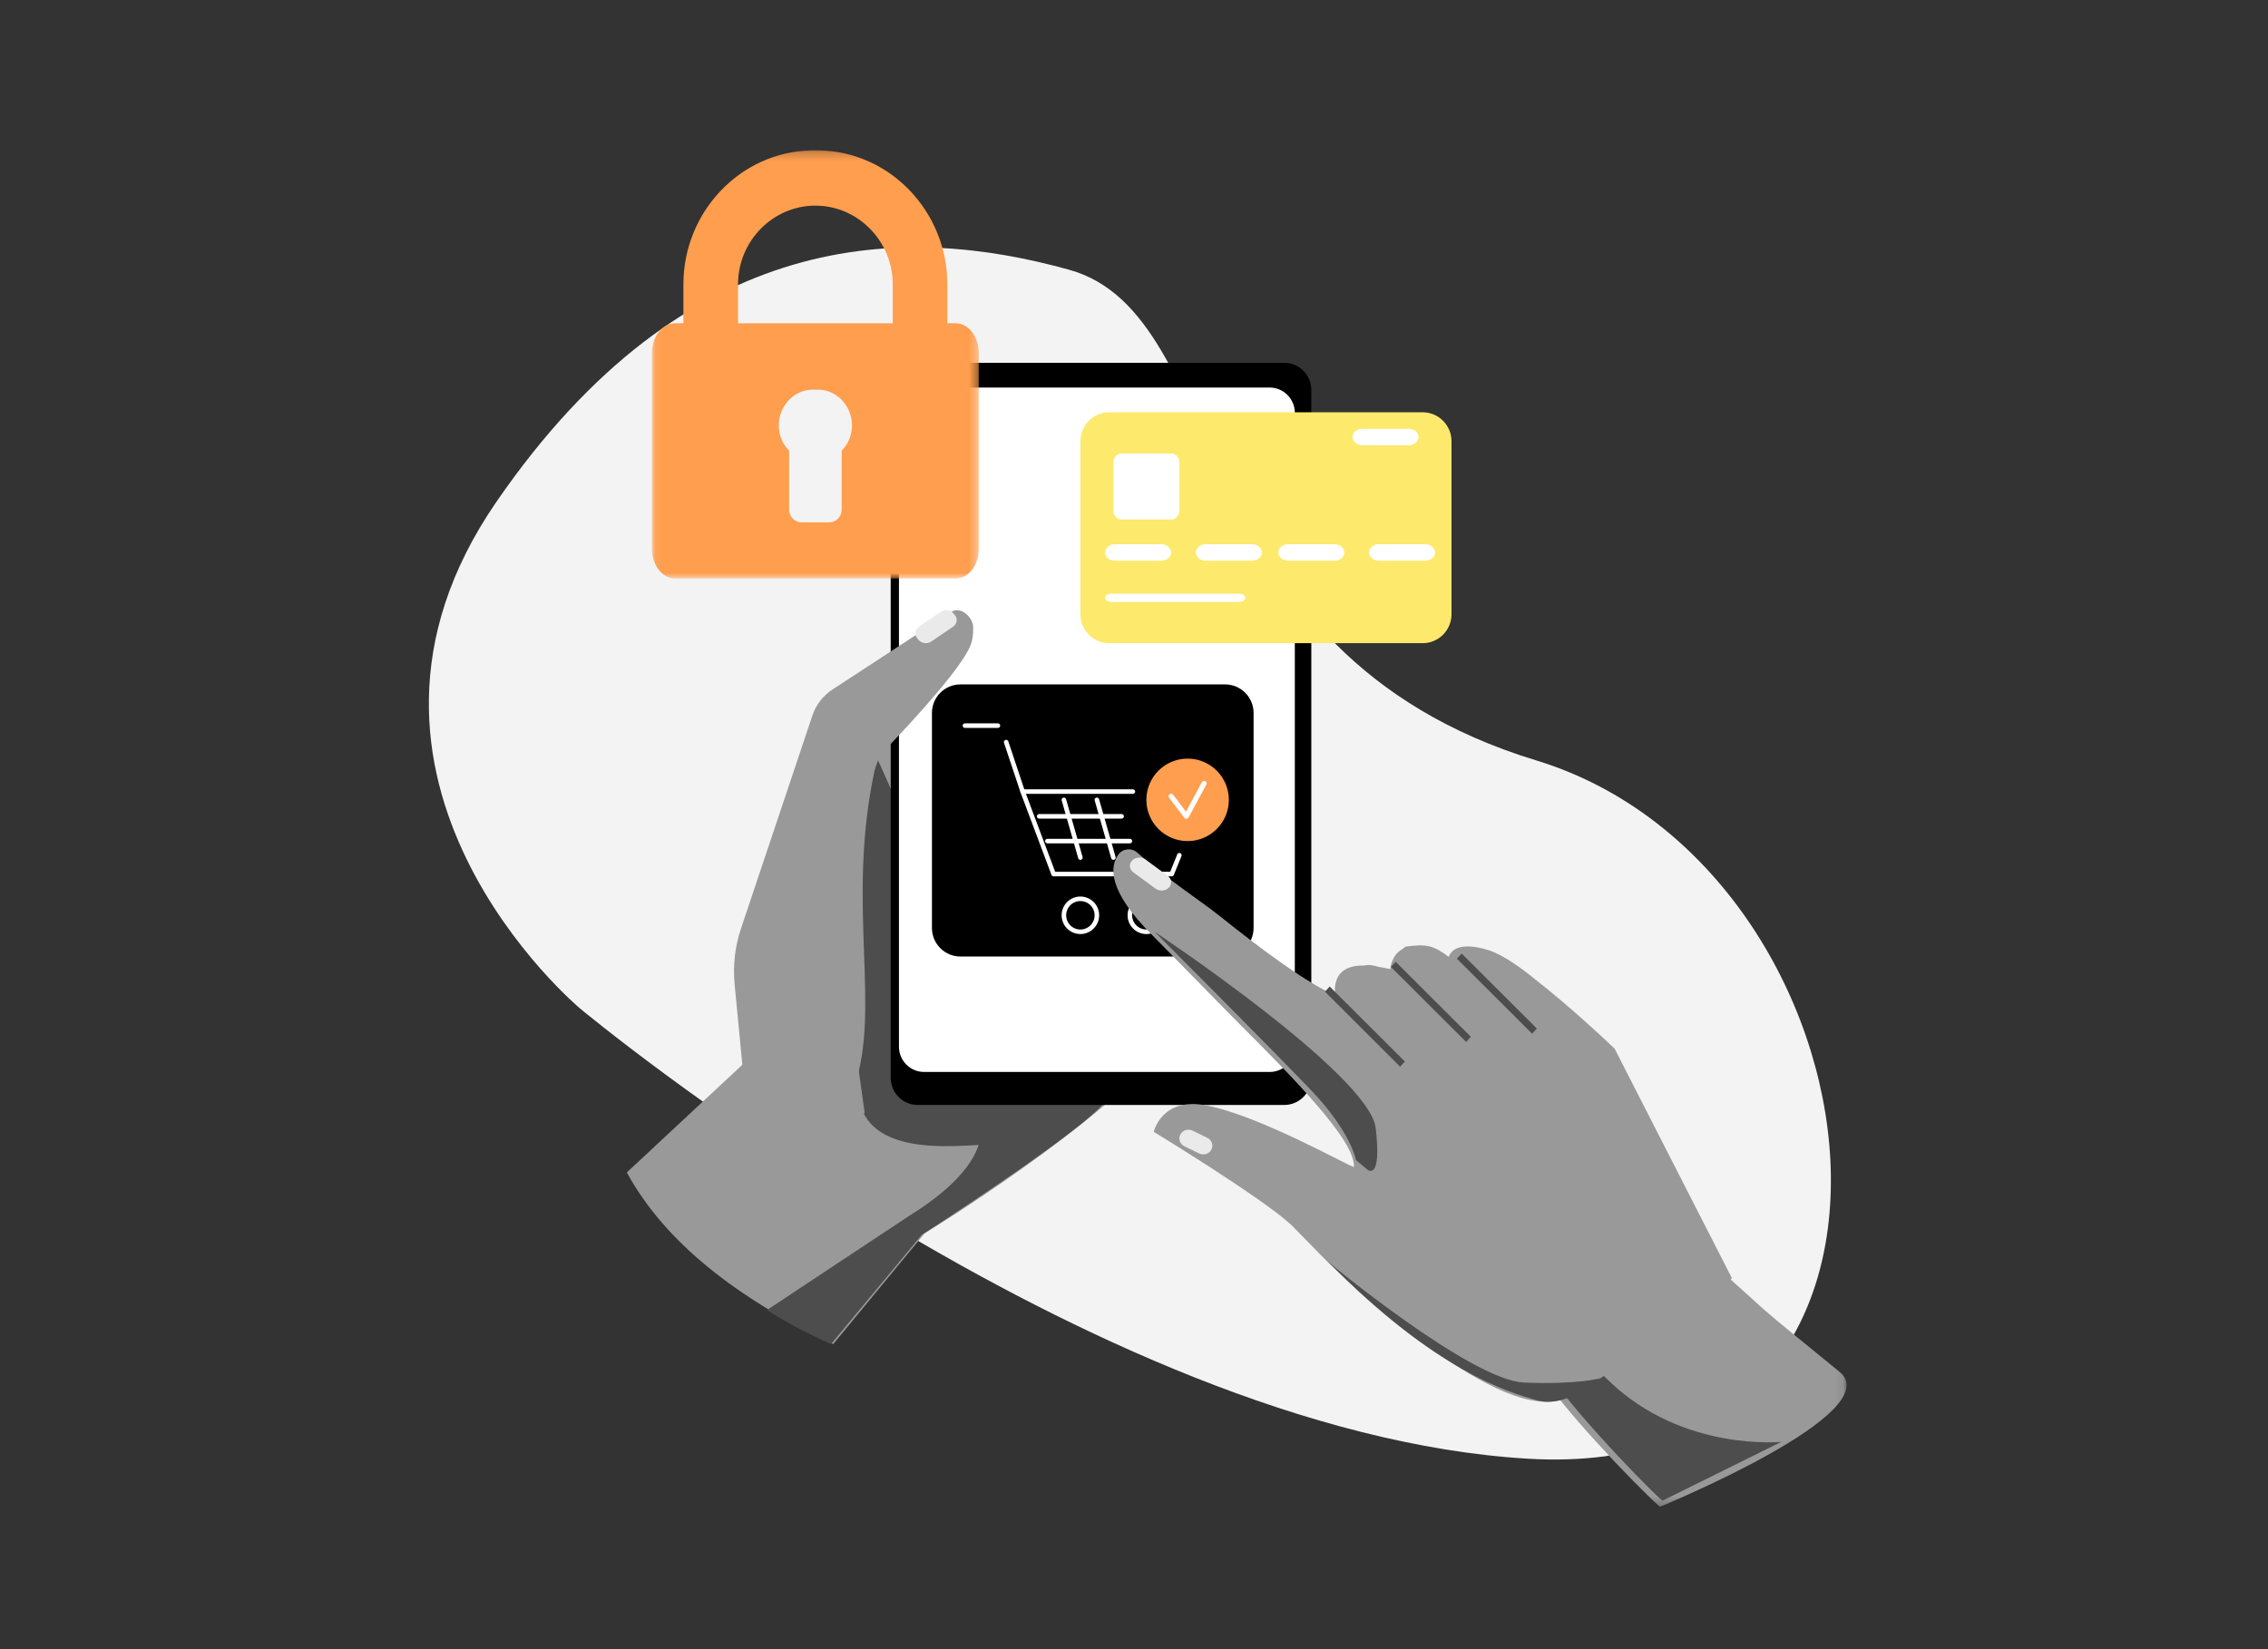 <?xml version="1.0" encoding="UTF-8"?> <svg xmlns="http://www.w3.org/2000/svg" xmlns:xlink="http://www.w3.org/1999/xlink" width="275px" height="200px" viewBox="0 0 275 200" version="1.1"><rect x="0" y="0" width="275" height="200" fill="#333333" stroke="none"/><title>icon-securepayment</title><defs><polygon id="path-1" points="0.234 0.017 38.906 0.017 38.906 33.734 0.234 33.734"></polygon><polygon id="path-3" points="0.049 0.235 39.682 0.235 39.682 52.16 0.049 52.16"></polygon></defs><g id="icon-securepayment" stroke="none" stroke-width="1" fill="none" fill-rule="evenodd"><g id="Group-2" transform="translate(8, 0)"><rect id="Rectangle-Copy-2" x="0" y="0" width="260" height="200"></rect><g id="Group-81" transform="translate(44, 18)"><path d="M18.327,104.299 C18.327,104.299 -14.954,76.494 8.181,42.871 C31.315,9.248 57.803,9.193 77.636,14.714 C97.471,20.237 91.098,61.043 134.262,74.215 C177.426,87.387 186.553,162.047 133.286,158.904 C80.019,155.759 18.327,104.299 18.327,104.299" id="Fill-1" fill="#F3F3F3"></path><path d="M60.113,131.573 C60.113,131.573 81.627,118.475 89.817,108.243 C104.536,89.851 63.435,50 63.435,50 L38.517,110.656 L24,124.186 C28.607,132.625 37.306,139.42 49.031,145 L60.113,131.573 Z" id="Fill-3" fill="#999999"></path><path d="M48.767,145 L59.754,131.765 C59.754,131.765 79.054,119.361 82,115.608 L65.383,115 C65.383,115 72.097,120.888 58.155,129.506 L41,140.869 C43.264,142.344 45.886,143.711 48.767,145" id="Fill-5" fill="#4D4D4D"></path><path d="M52.152,111.813 C54.399,102.218 50.591,89.739 54.37,74 C54.37,74 72.413,114.066 71.993,114.886 C71.572,115.705 70.941,121.614 69.048,120.891 C67.155,120.169 50.227,124.314 52.152,111.813" id="Fill-7" fill="#4D4D4D"></path><path d="M103.735,116 L59.265,116 C57.469,116 56,114.522 56,112.716 L56,29.284 C56,27.478 57.469,26 59.265,26 L103.735,26 C105.531,26 107,27.478 107,29.284 L107,112.716 C107,114.522 105.531,116 103.735,116" id="Fill-9" fill="#000000"></path><path d="M101.959,112 L60.041,112 C58.368,112 57,110.623 57,108.939 L57,32.061 C57,30.377 58.368,29 60.041,29 L101.959,29 C103.632,29 105,30.377 105,32.061 L105,108.939 C105,110.623 103.632,112 101.959,112" id="Fill-11" fill="#FFFFFF"></path><path d="M38.56,116.836 L37.075,101.377 C36.855,99.088 37.119,96.779 37.851,94.597 L46.507,68.766 C46.94,67.474 47.799,66.364 48.947,65.614 L63.357,56.199 C64.441,55.49 65.984,56.805 65.999,58.092 C66.018,59.704 65.773,60.449 64.475,62.339 C61.503,66.663 54.707,73.558 54.707,73.558 L48.947,89.049 L52.849,117 L40.677,116.86 L38.56,116.836 Z" id="Fill-13" fill="#999999"></path><path d="M63.555,58.009 L60.908,59.803 C60.422,60.133 59.728,60.038 59.368,59.592 L59.215,59.404 C58.854,58.957 58.958,58.322 59.445,57.991 L62.091,56.197 C62.578,55.867 63.272,55.962 63.632,56.408 L63.785,56.596 C64.145,57.043 64.042,57.678 63.555,58.009" id="Fill-15" fill="#EAEAEA"></path><path d="M120.512,60 L82.488,60 C80.569,60 79,58.421 79,56.49 L79,35.51 C79,33.579 80.569,32 82.488,32 L120.512,32 C122.43,32 124,33.579 124,35.51 L124,56.49 C124,58.421 122.43,60 120.512,60" id="Fill-17" fill="#FDE96C"></path><path d="M118.816,36 L113.183,36 C112.532,36 112,35.55 112,35 C112,34.45 112.532,34 113.183,34 L118.816,34 C119.467,34 120,34.45 120,35 C120,35.55 119.467,36 118.816,36" id="Fill-19" fill="#FFFFFF"></path><path d="M88.816,50 L83.184,50 C82.533,50 82,49.55 82,49 C82,48.45 82.533,48 83.184,48 L88.816,48 C89.467,48 90,48.45 90,49 C90,49.55 89.467,50 88.816,50" id="Fill-21" fill="#FFFFFF"></path><path d="M99.817,50 L94.184,50 C93.533,50 93,49.55 93,49 C93,48.45 93.533,48 94.184,48 L99.817,48 C100.467,48 101,48.45 101,49 C101,49.55 100.468,50 99.817,50" id="Fill-23" fill="#FFFFFF"></path><path d="M109.816,50 L104.184,50 C103.533,50 103,49.55 103,49 C103,48.45 103.533,48 104.184,48 L109.816,48 C110.467,48 111,48.45 111,49 C111,49.55 110.467,50 109.816,50" id="Fill-25" fill="#FFFFFF"></path><path d="M120.816,50 L115.183,50 C114.533,50 114,49.55 114,49 C114,48.45 114.533,48 115.183,48 L120.816,48 C121.467,48 122,48.45 122,49 C122,49.55 121.467,50 120.816,50" id="Fill-27" fill="#FFFFFF"></path><path d="M90.049,45 L83.951,45 C83.428,45 83,44.519 83,43.93 L83,38.07 C83,37.481 83.428,37 83.951,37 L90.049,37 C90.572,37 91,37.481 91,38.07 L91,43.93 C91,44.519 90.572,45 90.049,45" id="Fill-29" fill="#FFFFFF"></path><path d="M98.272,55 L82.729,55 C82.328,55 82,54.775 82,54.5 C82,54.225 82.328,54 82.729,54 L98.272,54 C98.672,54 99,54.225 99,54.5 C99,54.775 98.672,55 98.272,55" id="Fill-31" fill="#FFFFFF"></path><path d="M96.554,98 L64.446,98 C62.551,98 61,96.445 61,94.544 L61,68.456 C61,66.555 62.551,65 64.446,65 L96.554,65 C98.449,65 100,66.555 100,68.456 L100,94.544 C100,96.445 98.449,98 96.554,98" id="Fill-33" fill="#000000"></path><polyline id="Stroke-35" stroke="#FFFFFF" stroke-width="0.551" stroke-linecap="round" stroke-linejoin="round" points="85.363 78 84.45 78 81.675 78 72 78 75.75 88 81.525 88 84.3 88 90.075 88 91 85.717"></polyline><path d="M81,93 C81,94.105 80.104,95 79,95 C77.895,95 77,94.105 77,93 C77,91.895 77.895,91 79,91 C80.104,91 81,91.895 81,93 Z" id="Stroke-37" stroke="#FFFFFF" stroke-width="0.551" stroke-linecap="round" stroke-linejoin="round"></path><path d="M89,93 C89,94.105 88.104,95 87,95 C85.895,95 85,94.105 85,93 C85,91.895 85.895,91 87,91 C88.104,91 89,91.895 89,93 Z" id="Stroke-39" stroke="#FFFFFF" stroke-width="0.551" stroke-linecap="round" stroke-linejoin="round"></path><line x1="69" y1="70" x2="65" y2="70" id="Stroke-41" stroke="#FFFFFF" stroke-width="0.551" stroke-linecap="round" stroke-linejoin="round"></line><line x1="72" y1="78" x2="70" y2="72" id="Stroke-43" stroke="#FFFFFF" stroke-width="0.551" stroke-linecap="round" stroke-linejoin="round"></line><path d="M97,79 C97,81.762 94.762,84 92,84 C89.239,84 87,81.762 87,79 C87,76.238 89.239,74 92,74 C94.762,74 97,76.238 97,79" id="Fill-45" fill="#FF9E4E"></path><polyline id="Stroke-47" stroke="#FFFFFF" stroke-width="0.613" stroke-linecap="round" stroke-linejoin="round" points="90 78.559 91.845 81 94 77"></polyline><line x1="74" y1="81" x2="84" y2="81" id="Stroke-49" stroke="#FFFFFF" stroke-width="0.551" stroke-linecap="round" stroke-linejoin="round"></line><line x1="77" y1="79" x2="79" y2="86" id="Stroke-51" stroke="#FFFFFF" stroke-width="0.551" stroke-linecap="round" stroke-linejoin="round"></line><line x1="81" y1="79" x2="83" y2="86" id="Stroke-53" stroke="#FFFFFF" stroke-width="0.551" stroke-linecap="round" stroke-linejoin="round"></line><line x1="75" y1="84" x2="85" y2="84" id="Stroke-55" stroke="#FFFFFF" stroke-width="0.551" stroke-linecap="round" stroke-linejoin="round"></line><g id="Group-59" transform="translate(133, 131)"><mask id="mask-2" fill="white"><use xlink:href="#path-1"></use></mask><g id="Clip-58"></g><path d="M16.263,33.734 C13.14,30.95 3.718,21.043 2.135,17.819 C-5.233,2.809 10.191,-6.899 24.745,6.079 C30.282,11.017 26.96,8.331 38.04,17.36 C44.113,22.308 16.263,33.734 16.263,33.734" id="Fill-57" fill="#999999" mask="url(#mask-2)"></path></g><path d="M149.566,164 C146.464,161.203 137.105,151.253 135.533,148.015 C128.214,132.938 129.079,136.069 143.156,149.529 C152.112,158.093 164,156.854 164,156.854 L149.566,164 Z" id="Fill-60" fill="#4D4D4D"></path><path d="M83.589,85.651 C84.124,84.897 85.199,84.78 85.889,85.395 C89.651,88.745 93.411,91.099 96.135,93.28 C105.898,101.096 109.156,102.339 109.156,102.339 C109.282,102.359 109.817,103.077 109.945,103.091 C109.808,102.244 109.336,99.039 113.36,99.094 C114.104,98.945 114.579,99.089 115.145,99.254 C115.587,99.322 116.061,99.412 116.573,99.528 C116.573,99.528 116.669,97.866 118.024,97.116 C118.137,97.019 118.26,96.916 118.397,96.804 C120.99,96.45 121.794,96.648 123.662,98.038 C124.282,96.349 126.699,96.666 128.508,97.235 C130.317,97.805 132.756,99.621 134.062,100.71 C138.674,104.275 143.779,109.178 143.779,109.178 L158,137.015 C158,137.015 145.888,147.533 138.042,151.45 C130.196,155.367 111.527,137.092 111.408,136.981 C111.301,136.982 109.45,135.522 109.007,135.072 C107.531,133.572 106.055,132.071 104.586,130.566 C101.199,127.372 87.544,119.025 87.896,119.275 C87.896,119.275 88.8,115.035 94.231,116.049 C100.814,117.278 112.148,123.782 112.165,123.507 C112.364,120.301 104.527,112.429 98.554,106.444 C95.883,103.768 88.971,96.652 87.871,95.57 C82.232,90.024 82.586,87.068 83.589,85.651" id="Fill-62" fill="#999999"></path><polygon id="Stroke-64" stroke="#4D4D4D" stroke-width="0.5" points="117.765 111 118 110.742 109.236 102 109 102.258"></polygon><polygon id="Stroke-66" stroke="#4D4D4D" stroke-width="0.5" points="125.765 108 126 107.742 117.236 99 117 99.258"></polygon><polygon id="Stroke-68" stroke="#4D4D4D" stroke-width="0.5" points="133.765 107 134 106.742 125.236 98 125 98.258"></polygon><path d="M113.825,123.86 L112.414,122.678 C112.414,122.678 111.811,119.279 106.988,114.232 C102.166,109.186 88,95 88,95 C88,95 114.051,112.315 114.809,118.817 C115.567,125.319 113.825,123.86 113.825,123.86" id="Fill-70" fill="#4D4D4D"></path><path d="M91.602,121.006 L93.392,121.884 C93.933,122.15 94.603,121.942 94.88,121.422 C95.156,120.902 94.94,120.259 94.398,119.993 L92.609,119.116 C92.067,118.85 91.397,119.058 91.121,119.578 C90.844,120.098 91.061,120.741 91.602,121.006" id="Fill-72" fill="#EAEAEA"></path><path d="M85.411,87.785 L88.11,89.766 C88.596,90.122 89.326,90.065 89.733,89.639 C90.139,89.213 90.075,88.572 89.589,88.215 L86.89,86.234 C86.404,85.878 85.674,85.935 85.267,86.361 C84.861,86.787 84.926,87.428 85.411,87.785" id="Fill-74" fill="#EAEAEA"></path><path d="M142,149.153 C142,149.153 138.007,152.829 134.401,151.827 C130.795,150.825 122.088,148.255 109,135 C109,135 126.35,149.405 132.81,149.669 C139.271,149.934 142,149.153 142,149.153" id="Fill-76" fill="#4D4D4D"></path><g id="Group-80" transform="translate(27, 0)"><mask id="mask-4" fill="white"><use xlink:href="#path-3"></use></mask><g id="Clip-79"></g><path d="M29.244,21.205 L20.337,21.205 L19.395,21.205 L10.488,21.205 L10.488,16.469 C10.488,11.252 14.699,6.938 19.866,6.938 C25.033,6.938 29.244,11.252 29.244,16.469 L29.244,21.205 L29.244,21.205 Z M23.052,36.652 L23.052,43.829 C23.052,44.651 22.369,45.346 21.552,45.346 L18.18,45.346 C17.363,45.346 16.68,44.651 16.68,43.829 L16.68,36.652 C15.888,35.867 15.427,34.781 15.427,33.58 C15.427,31.304 17.174,29.348 19.395,29.258 C19.63,29.249 20.102,29.249 20.337,29.258 C22.559,29.348 24.305,31.304 24.305,33.58 C24.305,34.781 23.844,35.867 23.052,36.652 L23.052,36.652 Z M36.871,21.205 L35.866,21.205 L35.866,16.469 C35.866,7.711 28.964,0.394 20.337,0.238 C20.102,0.234 19.63,0.234 19.395,0.238 C10.768,0.394 3.865,7.711 3.865,16.469 L3.865,21.205 L2.861,21.205 C1.312,21.205 0.049,22.814 0.049,24.801 L0.049,48.552 C0.049,50.537 1.312,52.16 2.861,52.16 L36.871,52.16 C38.419,52.16 39.682,50.537 39.682,48.552 L39.682,24.801 C39.682,22.814 38.419,21.205 36.871,21.205 L36.871,21.205 Z" id="Fill-78" fill="#FF9E4E" mask="url(#mask-4)"></path></g></g></g></g></svg> 